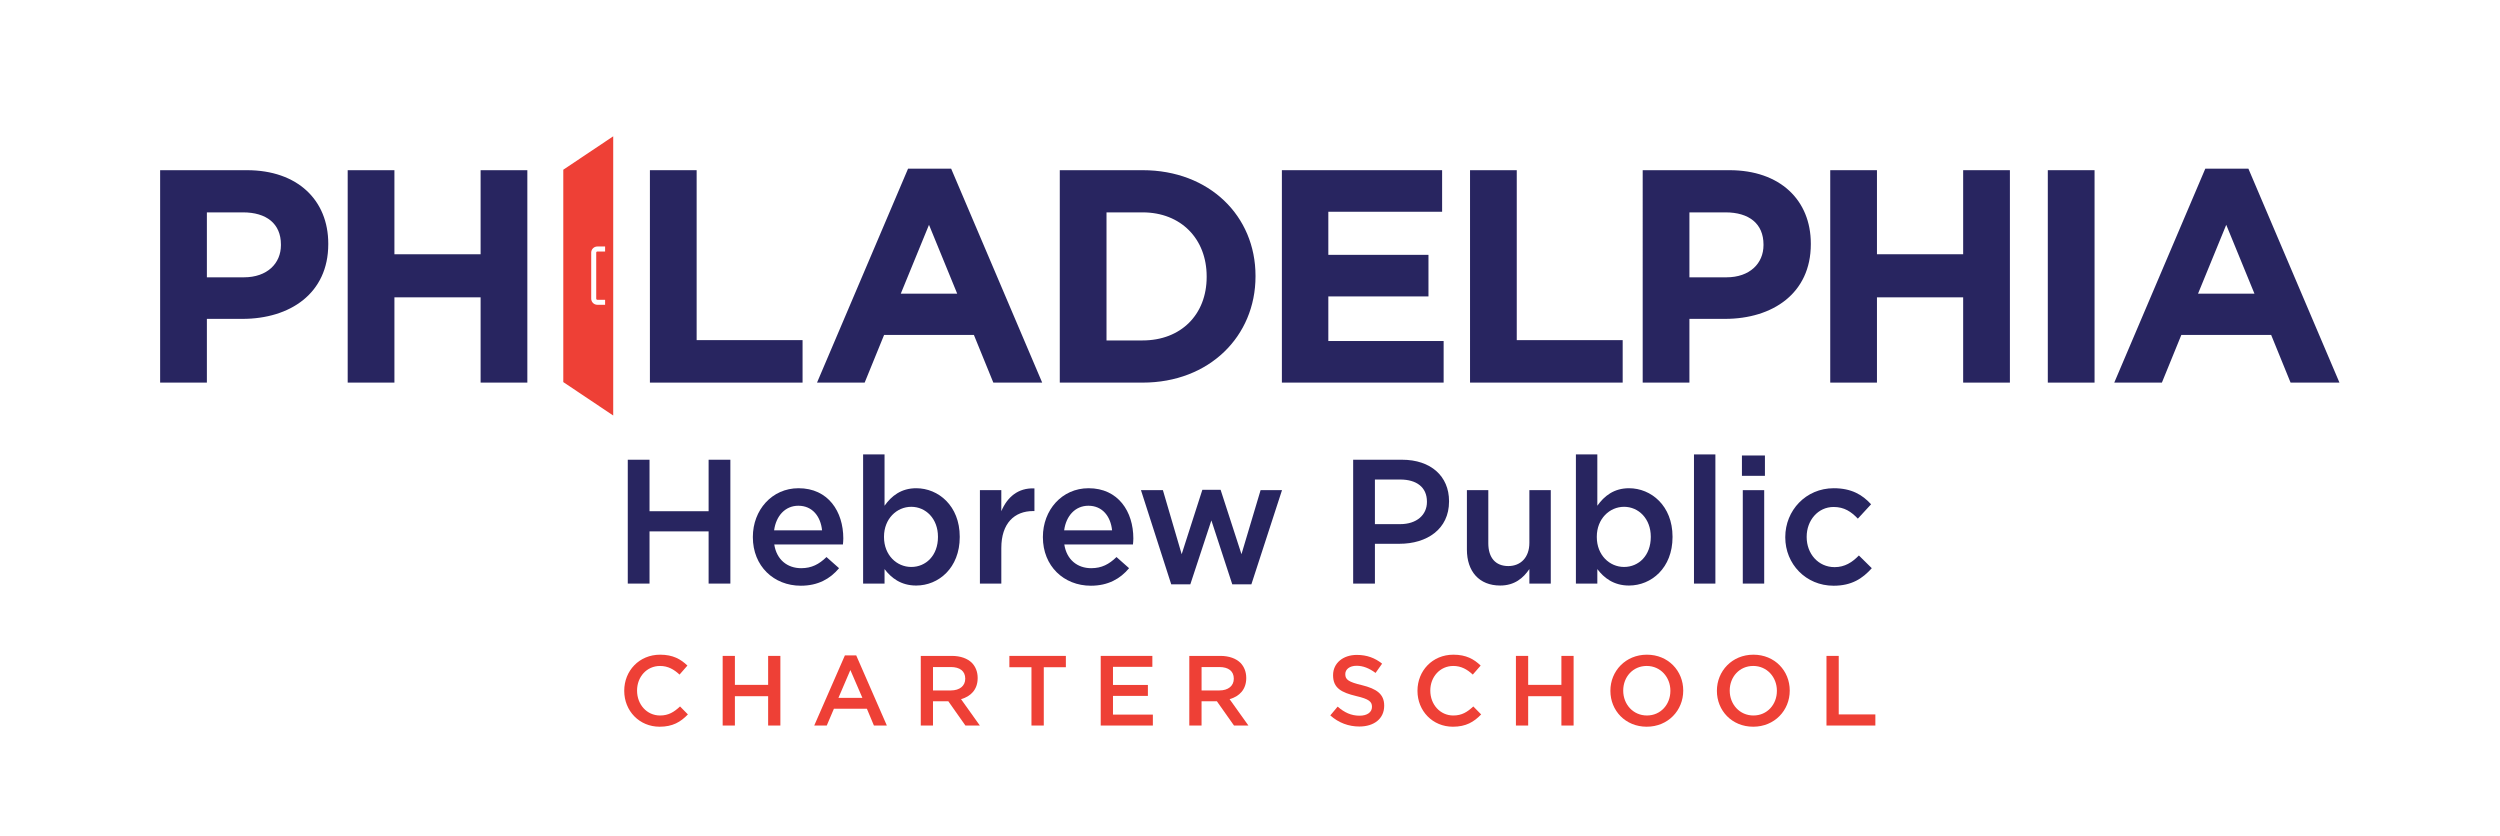 <?xml version="1.0" encoding="UTF-8"?> <svg xmlns="http://www.w3.org/2000/svg" xmlns:xlink="http://www.w3.org/1999/xlink" version="1.1" id="Layer_1" x="0px" y="0px" width="410px" height="137.107px" viewBox="0 0 410 137.107" xml:space="preserve"> <g> <g> <g> <path fill="#282560" d="M102.955,75.396h3.567v8.445h9.69v-8.445h3.569v20.312h-3.569v-8.561h-9.69v8.561h-3.567V75.396z"></path> <path fill="#282560" d="M123.469,88.105v-0.057c0-4.383,3.111-7.979,7.491-7.979c4.875,0,7.343,3.83,7.343,8.242 c0,0.314-0.033,0.635-0.062,0.982h-11.26c0.379,2.496,2.147,3.889,4.412,3.889c1.713,0,2.932-0.641,4.151-1.828l2.062,1.828 c-1.451,1.744-3.455,2.875-6.271,2.875C126.896,96.058,123.469,92.835,123.469,88.105z M134.817,86.972 c-0.229-2.262-1.569-4.031-3.889-4.031c-2.146,0-3.656,1.654-3.974,4.031H134.817z"></path> <path fill="#282560" d="M145.065,93.329v2.379h-3.515V74.525h3.515v8.416c1.127-1.596,2.727-2.871,5.192-2.871 c3.627,0,7.14,2.871,7.14,7.949v0.059c0,5.076-3.484,7.951-7.14,7.951C147.731,96.029,146.138,94.753,145.065,93.329z M153.826,88.077v-0.059c0-2.961-2-4.902-4.379-4.902c-2.385,0-4.47,1.973-4.47,4.902v0.059c0,2.961,2.085,4.904,4.47,4.904 C151.853,92.982,153.826,91.097,153.826,88.077z"></path> <path fill="#282560" d="M160.705,80.386h3.51v3.455c0.96-2.291,2.73-3.861,5.432-3.744v3.715h-0.202 c-3.079,0-5.229,1.998-5.229,6.064v5.832h-3.51V80.386z"></path> <path fill="#282560" d="M171.035,88.105v-0.057c0-4.383,3.106-7.979,7.491-7.979c4.873,0,7.343,3.83,7.343,8.242 c0,0.314-0.033,0.635-0.062,0.982h-11.259c0.379,2.496,2.146,3.889,4.408,3.889c1.717,0,2.932-0.641,4.15-1.828l2.064,1.828 c-1.451,1.744-3.453,2.875-6.27,2.875C174.462,96.058,171.035,92.835,171.035,88.105z M182.38,86.972 c-0.229-2.262-1.564-4.031-3.885-4.031c-2.146,0-3.658,1.654-3.974,4.031H182.38z"></path> <path fill="#282560" d="M187.118,80.386h3.598l3.078,10.504l3.393-10.564h2.992l3.423,10.564l3.136-10.504h3.512l-5.021,15.439 h-3.137l-3.425-10.479l-3.452,10.479h-3.135L187.118,80.386z"></path> <path fill="#282560" d="M221.917,75.396h8.008c4.729,0,7.718,2.699,7.718,6.789v0.062c0,4.551-3.651,6.934-8.126,6.934h-4.031 v6.527h-3.568V75.396z M229.638,85.958c2.696,0,4.38-1.512,4.38-3.627v-0.059c0-2.379-1.713-3.629-4.38-3.629h-4.152v7.314 H229.638z"></path> <path fill="#282560" d="M240.572,90.136v-9.75h3.51v8.707c0,2.379,1.191,3.742,3.281,3.742c2.033,0,3.454-1.422,3.454-3.803 v-8.646h3.51v15.322h-3.51v-2.379c-0.987,1.451-2.408,2.699-4.787,2.699C242.577,96.029,240.572,93.704,240.572,90.136z"></path> <path fill="#282560" d="M261.962,93.329v2.379h-3.514V74.525h3.514v8.416c1.131-1.596,2.728-2.871,5.194-2.871 c3.629,0,7.139,2.871,7.139,7.949v0.059c0,5.076-3.482,7.951-7.139,7.951C264.633,96.029,263.032,94.753,261.962,93.329z M270.728,88.077v-0.059c0-2.961-2.005-4.902-4.381-4.902c-2.383,0-4.471,1.973-4.471,4.902v0.059 c0,2.961,2.088,4.904,4.471,4.904C268.755,92.982,270.728,91.097,270.728,88.077z"></path> <path fill="#282560" d="M277.812,74.525h3.512v21.184h-3.512V74.525z"></path> <path fill="#282560" d="M285.677,74.7h3.771v3.336h-3.771V74.7z M285.817,80.386h3.512v15.322h-3.512V80.386z"></path> <path fill="#282560" d="M292.784,88.132v-0.055c0-4.354,3.369-8.008,7.954-8.008c2.898,0,4.702,1.072,6.118,2.635l-2.169,2.354 c-1.078-1.129-2.211-1.914-3.979-1.914c-2.56,0-4.414,2.203-4.414,4.875v0.059c0,2.727,1.889,4.932,4.585,4.932 c1.657,0,2.875-0.781,3.98-1.912l2.115,2.086c-1.508,1.682-3.277,2.875-6.267,2.875 C296.153,96.058,292.784,92.486,292.784,88.132z"></path> </g> <g> <path fill="#EE4036" d="M102.375,113.31v-0.035c0-3.242,2.431-5.906,5.889-5.906c2.104,0,3.378,0.738,4.472,1.785l-1.292,1.479 c-0.912-0.846-1.894-1.416-3.194-1.416c-2.19,0-3.772,1.793-3.772,4.025v0.033c0,2.236,1.582,4.066,3.772,4.066 c1.398,0,2.3-0.572,3.277-1.484l1.288,1.307c-1.19,1.238-2.497,2.018-4.633,2.018 C104.854,119.181,102.375,116.589,102.375,113.31z"></path> <path fill="#EE4036" d="M118.517,107.568h2.006v4.75h5.452v-4.75h2.007v11.42h-2.007v-4.811h-5.452v4.811h-2.006V107.568z"></path> <path fill="#EE4036" d="M138.562,107.486h1.858l5.024,11.502h-2.121l-1.155-2.76h-5.404l-1.175,2.76h-2.054L138.562,107.486z M141.432,114.454l-1.972-4.57l-1.959,4.57H141.432z"></path> <path fill="#EE4036" d="M151.008,107.568h5.089c1.436,0,2.562,0.422,3.295,1.139c0.603,0.625,0.945,1.475,0.945,2.465v0.035 c0,1.873-1.125,3.002-2.725,3.457l3.084,4.324h-2.366l-2.807-3.984h-0.032h-2.479v3.984h-2.005V107.568z M155.95,113.232 c1.436,0,2.35-0.752,2.35-1.91v-0.033c0-1.225-0.882-1.895-2.367-1.895h-2.92v3.838H155.95z"></path> <path fill="#EE4036" d="M169.16,109.425h-3.623v-1.857h9.265v1.857h-3.622v9.562h-2.02V109.425z"></path> <path fill="#EE4036" d="M180.517,107.568h8.47v1.793h-6.458v2.971h5.725v1.795h-5.725v3.068h6.54v1.793h-8.552V107.568z"></path> <path fill="#EE4036" d="M195.046,107.568h5.092c1.437,0,2.564,0.422,3.298,1.139c0.603,0.625,0.949,1.475,0.949,2.465v0.035 c0,1.873-1.13,3.002-2.729,3.457l3.086,4.324h-2.365l-2.809-3.984h-0.032h-2.479v3.984h-2.011V107.568z M199.993,113.232 c1.436,0,2.349-0.752,2.349-1.91v-0.033c0-1.225-0.88-1.895-2.368-1.895h-2.917v3.838H199.993z"></path> <path fill="#EE4036" d="M218.168,117.325l1.206-1.439c1.094,0.949,2.187,1.488,3.604,1.488c1.243,0,2.025-0.572,2.025-1.436 v-0.031c0-0.816-0.457-1.26-2.575-1.75c-2.43-0.586-3.804-1.305-3.804-3.406v-0.033c0-1.961,1.632-3.312,3.899-3.312 c1.665,0,2.98,0.508,4.143,1.436l-1.077,1.52c-1.029-0.77-2.054-1.176-3.101-1.176c-1.175,0-1.86,0.602-1.86,1.354v0.035 c0,0.877,0.522,1.268,2.711,1.787c2.413,0.594,3.668,1.459,3.668,3.346v0.035c0,2.139-1.681,3.406-4.078,3.406 C221.185,119.148,219.536,118.548,218.168,117.325z"></path> <path fill="#EE4036" d="M232.466,113.31v-0.035c0-3.242,2.431-5.906,5.891-5.906c2.101,0,3.377,0.738,4.471,1.785l-1.292,1.479 c-0.911-0.846-1.892-1.416-3.196-1.416c-2.182,0-3.77,1.793-3.77,4.025v0.033c0,2.236,1.588,4.066,3.77,4.066 c1.403,0,2.301-0.572,3.281-1.484l1.287,1.307c-1.189,1.238-2.497,2.018-4.632,2.018 C234.946,119.181,232.466,116.589,232.466,113.31z"></path> <path fill="#EE4036" d="M248.611,107.568h2.009v4.75h5.45v-4.75h2.001v11.42h-2.001v-4.811h-5.45v4.811h-2.009V107.568z"></path> <path fill="#EE4036" d="M264.105,113.31v-0.035c0-3.211,2.479-5.906,5.991-5.906c3.502,0,5.954,2.664,5.954,5.873v0.033 c0,3.215-2.479,5.906-5.988,5.906C266.553,119.181,264.105,116.523,264.105,113.31z M273.943,113.31v-0.035 c0-2.215-1.616-4.059-3.881-4.059c-2.271,0-3.854,1.809-3.854,4.025v0.033c0,2.223,1.616,4.066,3.889,4.066 C272.359,117.341,273.943,115.525,273.943,113.31z"></path> <path fill="#EE4036" d="M281.572,113.31v-0.035c0-3.211,2.483-5.906,5.987-5.906c3.511,0,5.958,2.664,5.958,5.873v0.033 c0,3.215-2.479,5.906-5.991,5.906C284.02,119.181,281.572,116.523,281.572,113.31z M291.41,113.31v-0.035 c0-2.215-1.614-4.059-3.884-4.059c-2.269,0-3.851,1.809-3.851,4.025v0.033c0,2.223,1.615,4.066,3.884,4.066 C289.827,117.341,291.41,115.525,291.41,113.31z"></path> <path fill="#EE4036" d="M299.543,107.568h2.009v9.596h6.007v1.824h-8.016V107.568z"></path> </g> </g> <g> <g> <path fill="#282560" d="M26.262,27.911h14.235c8.312,0,13.339,4.926,13.339,12.041v0.102c0,8.063-6.271,12.242-14.086,12.242 h-5.821v10.453h-7.667V27.911z M39.999,45.48c3.834,0,6.073-2.292,6.073-5.276v-0.102c0-3.435-2.39-5.273-6.222-5.273h-5.922 V45.48H39.999z"></path> <path fill="#282560" d="M57.021,27.911h7.664v13.786h14.134V27.911h7.665v34.838h-7.665V48.764H64.685v13.984h-7.664V27.911z"></path> <path fill="#282560" d="M106.585,27.911h7.664V55.78h17.371v6.969h-25.035V27.911z"></path> <path fill="#282560" d="M148.922,27.661h7.066l14.931,35.088h-8.013l-3.186-7.816h-14.731l-3.186,7.816h-7.813L148.922,27.661z M156.983,48.166l-4.628-11.297l-4.629,11.297H156.983z"></path> <path fill="#282560" d="M173.804,27.911h13.586c10.947,0,18.514,7.515,18.514,17.318v0.102c0,9.805-7.566,17.418-18.514,17.418 h-13.586V27.911z M187.39,55.831c6.27,0,10.503-4.231,10.503-10.402v-0.098c0-6.173-4.233-10.502-10.503-10.502h-5.922v21.002 H187.39z"></path> <path fill="#282560" d="M210.229,27.911h26.278v6.817h-18.661v7.067h16.423v6.819h-16.423v7.314h18.91v6.819h-26.527V27.911z"></path> <path fill="#282560" d="M241.085,27.911h7.663V55.78h17.371v6.969h-25.034V27.911z"></path> <path fill="#282560" d="M269.402,27.911h14.233c8.313,0,13.34,4.926,13.34,12.041v0.102c0,8.063-6.273,12.242-14.087,12.242 h-5.823v10.453h-7.663V27.911z M283.138,45.48c3.834,0,6.075-2.292,6.075-5.276v-0.102c0-3.435-2.39-5.273-6.223-5.273h-5.925 V45.48H283.138z"></path> <path fill="#282560" d="M300.159,27.911h7.662v13.786h14.137V27.911h7.665v34.838h-7.665V48.764h-14.137v13.984h-7.662V27.911z"></path> <path fill="#282560" d="M335.84,27.911h7.667v34.838h-7.667V27.911z"></path> <path fill="#282560" d="M361.67,27.661h7.067l14.934,35.088h-8.016l-3.183-7.816h-14.734l-3.188,7.816h-7.812L361.67,27.661z M369.733,48.166l-4.63-11.297l-4.628,11.297H369.733z"></path> </g> <path fill="#EE4036" d="M92.379,62.662V27.834l8.187-5.479v45.789L92.379,62.662z M99.237,49.166h-1.271 c-0.105,0-0.186-0.086-0.186-0.187V41.43c0-0.102,0.08-0.182,0.186-0.182h1.271v-0.823h-1.271c-0.557,0-1.008,0.45-1.008,1.005 v7.549c0,0.556,0.451,1.006,1.008,1.006h1.271V49.166z"></path> </g> </g> </svg> 